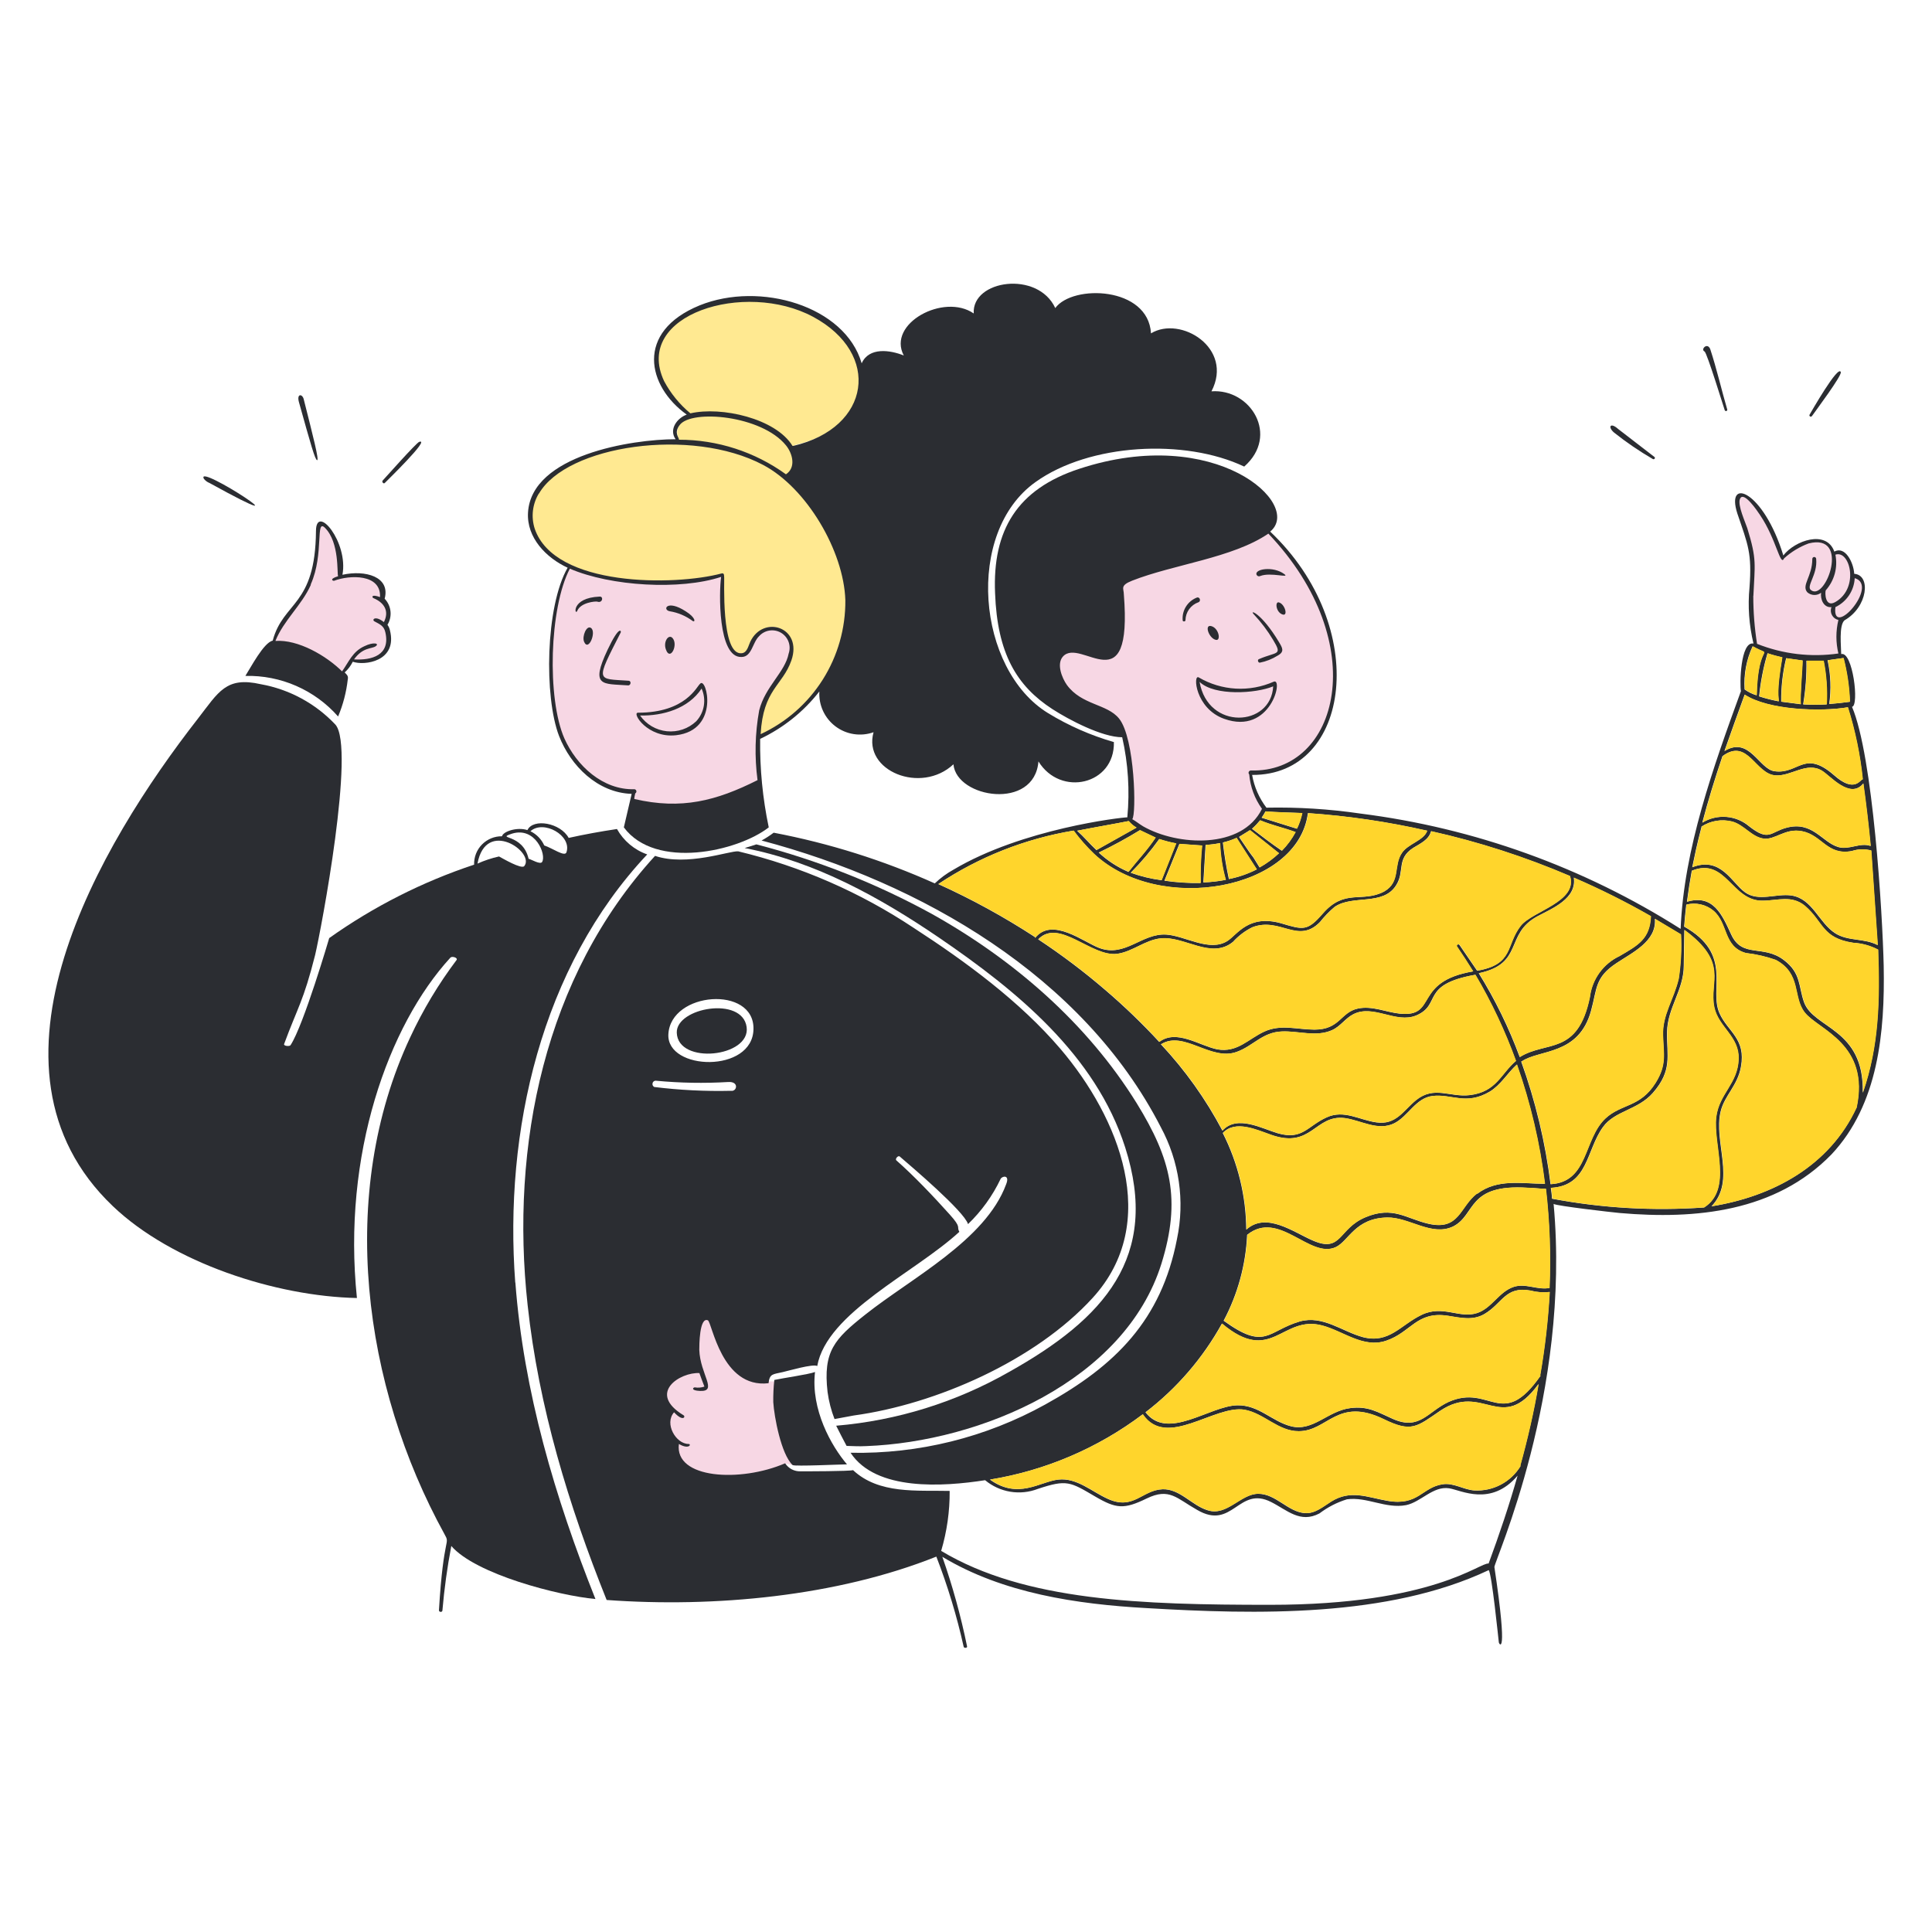 <?xml version="1.0" encoding="UTF-8"?> <svg xmlns="http://www.w3.org/2000/svg" width="142" height="142" viewBox="0 0 142 142" fill="none"><path d="M41.358 42.778L41.89 41.535L53.782 40.825L56.977 44.553L58.752 47.748C58.102 48.635 56.694 50.588 56.267 51.298C55.735 52.185 55.913 53.783 55.735 55.025C55.593 56.019 55.794 56.978 55.913 57.333L55.557 58.22L46.505 59.995V58.22C45.085 58.22 43.843 57.51 42.422 56.09C41.286 54.954 40.766 52.658 40.648 51.653L40.47 48.635L40.648 46.683L40.825 44.553L41.358 42.778Z" fill="#F7D7E4"></path><path d="M20.767 45.795L20.058 47.215L25.027 49.523L25.56 48.99L25.915 48.635H26.802L27.69 48.458L28.4 47.748L28.578 47.038L28.4 46.15V45.795L28.578 44.73L28.045 44.198L28.223 43.31L27.335 42.423L25.915 42.245L25.027 42.423V42.245V41.358L24.672 39.76L23.785 38.518H23.43L23.253 39.938L23.075 41.713L22.72 42.955L21.832 44.553L20.767 45.795Z" fill="#F7D7E4"></path><path d="M56.09 101.53H56.977H57.155L58.575 107.743L57.688 107.565L58.042 108.275C56.445 108.808 53.179 109.873 52.895 109.873C52.611 109.873 49.227 107.861 47.57 106.855L51.297 94.963L56.09 101.53Z" fill="#F7D7E4"></path><path d="M76.502 49.7L82.537 53.96L82.892 55.558L83.07 57.155L83.248 58.753L82.892 60.173L84.312 61.238L86.797 61.948H88.927L91.058 61.415L92.655 60.173L93.01 59.463L92.3 58.398L91.945 57.333V56.8H92.832L93.897 56.445L94.963 56.09L96.028 55.203L96.915 54.138L97.625 52.54L97.98 51.12L98.157 49.523L97.98 47.57L97.448 45.618L96.56 43.488L94.252 40.115L92.832 38.518L81.65 40.47L76.502 49.7Z" fill="#F7D7E4"></path><path d="M128.687 44.73L129.042 47.57L131.527 48.28L134.19 48.458L135.255 48.103L135.077 46.86L135.255 45.795L135.61 45.44L136.142 45.085L136.675 44.198L137.03 43.31L136.852 42.778L136.497 42.423H136.142V41.713L135.61 40.825L135.077 40.648H134.722L134.367 39.938L133.657 39.76H132.77L131.882 40.293L130.995 41.003L130.64 40.115L129.752 38.163L128.51 36.565L127.977 36.388L127.8 36.565L127.622 36.92L127.977 38.34L128.51 39.583L128.865 41.003L128.687 42.245V44.73Z" fill="#F7D7E4"></path><path d="M48.635 28.045C46.326 23.136 54.917 20.367 59.995 23.075C65.073 25.782 64.25 31.367 58.453 32.706L58.22 32.837C56.968 30.807 52.912 29.909 50.617 30.436C49.812 29.775 49.126 28.96 48.635 28.045ZM49.994 31.167C50.871 29.992 56.1 30.455 57.906 32.663C58.395 33.255 58.642 34.461 57.865 34.967C55.548 33.309 52.762 32.416 49.903 32.417C49.917 32.253 49.534 31.759 49.994 31.167ZM39.514 36.226C41.586 32.663 50.864 31.303 56.208 34.11C59.452 35.805 62.214 40.465 62.329 44.084C62.349 46.158 61.764 48.193 60.645 49.946C59.527 51.698 57.635 53.266 55.735 54.137C55.922 50.831 57.438 50.501 58.1 48.635C58.97 46.163 56.216 45.139 55.252 47.148C55.108 47.44 55.029 47.938 54.633 47.995C52.895 48.457 53.123 42.479 53.072 42.422C53.072 42.237 53.152 42.245 53.072 42.245C49.62 43.157 40.672 43.136 39.198 38.805C39.059 38.374 39.015 37.919 39.07 37.47C39.125 37.022 39.276 36.59 39.514 36.204V36.226Z" fill="#FFE991"></path><path d="M138.45 71C138.364 67.13 137.661 55.557 136.121 51.95C136.667 51.886 136.178 47.839 135.326 48.074C135.326 47.555 135.141 45.944 135.574 45.589C137.278 44.616 137.534 42.266 136.284 42.174C136.234 41.336 135.617 40.108 134.821 40.541C134.239 38.915 131.918 39.724 131.073 40.825C129.61 36.039 126.813 35.01 127.693 37.743C128.481 40.058 128.772 40.647 128.588 43.168C128.453 44.552 128.552 45.948 128.879 47.3C127.906 47.115 127.863 50.353 127.956 50.8C125.925 56.374 123.76 62.409 123.525 68.273C116.4 63.749 108.363 60.854 99.989 59.796C97.702 59.461 95.391 59.316 93.081 59.363C92.543 58.656 92.183 57.831 92.03 56.956C99.293 57.005 100.763 46.086 93.358 39.071C95.793 37.069 89.332 31.162 79.328 34.456C74.755 35.954 72.938 38.979 73.137 43.601C73.3 48.024 74.72 50.417 77.354 52.121C78.54 52.888 80.996 54.187 82.48 54.187C82.918 56.116 83.045 58.103 82.857 60.073C82.438 60.073 75.132 60.91 70.077 63.921C69.578 64.196 69.117 64.535 68.706 64.929C64.918 63.229 60.943 61.978 56.864 61.202C56.583 61.416 56.286 61.608 55.976 61.777C67.648 64.872 79.605 71.717 85.313 82.835C86.675 85.352 87.097 88.271 86.506 91.071C85.356 97.021 81.983 100.379 76.829 103.227C72.454 105.652 67.516 106.877 62.515 106.777C64.389 109.617 69.338 109.269 72.405 108.793C72.936 109.235 73.575 109.528 74.257 109.64C74.938 109.752 75.638 109.68 76.282 109.432C78.412 108.722 78.653 108.914 80.485 109.986C82.047 110.902 82.615 110.944 84.284 110.135C85.952 109.325 86.492 110.135 87.983 110.973C90.603 112.513 91.029 109.176 93.428 110.398C94.614 110.994 95.558 111.981 96.978 111.235C97.585 110.774 98.267 110.423 98.995 110.199C100.465 109.993 101.835 110.909 103.347 110.625C104.441 110.398 105.328 109.205 106.514 109.389C107.387 109.524 109.581 110.76 111.541 108.459C110.923 110.646 110.192 112.797 109.411 114.92C108.786 114.807 105.371 117.952 93.358 117.952C83.943 117.952 75.345 117.689 69.175 113.99C69.599 112.559 69.81 111.073 69.8 109.581C67.407 109.524 64.603 109.837 62.7 108.055C62.373 108.14 59.285 108.14 58.844 108.14C58.62 108.149 58.397 108.1 58.198 107.997C57.998 107.893 57.83 107.739 57.708 107.55C54.421 108.97 49.565 108.701 49.898 106.13C50.651 106.571 50.843 106.13 50.608 106.13C49.685 106.13 48.805 104.639 49.543 103.802C50.204 104.512 50.395 104.135 50.253 104.029C47.52 102.375 50.012 100.841 51.404 100.919C51.524 101.253 51.645 101.586 51.773 101.913C51.545 101.992 51.3 102.012 51.063 101.97C50.949 101.97 50.729 102.204 51.46 102.233C52.774 102.282 51.46 101.011 51.397 99.215C51.397 98.924 51.397 96.773 52.028 97.042C52.334 97.184 53.029 102.069 56.487 101.665C56.572 100.955 56.792 101.018 57.531 100.848C57.914 100.763 59.753 100.223 60.066 100.401C60.776 96.467 67.237 93.556 70.51 90.539C70.282 90.127 70.709 90.269 69.8 89.261C68.621 87.947 67.173 86.421 65.88 85.285C65.767 85.185 66.008 84.901 66.129 85.001C66.953 85.711 70.858 89.019 71.149 89.971C72.139 89.019 72.95 87.895 73.541 86.655C73.641 86.435 74.251 86.307 73.946 87.053C72.427 91.164 66.981 93.933 63.587 96.631C61.329 98.42 60.484 99.322 60.825 102.311C60.917 102.991 61.088 103.658 61.337 104.299L62.757 104.036C68.784 103.212 76.09 100.01 80.301 95.402C85.384 89.85 82.246 82.139 77.929 77.077C74.954 73.598 70.993 70.687 67.151 68.195C63.216 65.579 58.852 63.676 54.258 62.572C53.612 62.522 50.502 63.694 48.145 62.906C40.008 71.809 37.495 84.206 38.78 95.921C39.589 103.397 41.797 110.646 44.588 117.597C52.497 118.172 61.507 117.334 68.82 114.409C69.651 116.554 70.321 118.759 70.822 121.005C70.822 121.161 71.12 121.14 71.078 121.005C70.621 118.772 70.014 116.573 69.26 114.423C73.712 117.107 79.157 117.909 84.262 118.193C92.321 118.669 102.012 118.903 109.418 115.403C109.645 115.644 110.128 120.437 110.163 120.721C110.163 120.799 110.873 122.091 109.837 115.176C109.837 114.721 115.467 102.431 114.189 88.487C114.409 88.636 118.491 89.105 119.045 89.154C124.647 89.644 130.498 89.069 134.608 84.852C138.066 81.174 138.542 75.835 138.45 71ZM55.38 75.629C55.337 78.895 48.99 78.71 49.124 76.019C49.288 72.874 55.436 72.42 55.38 75.629ZM48.088 79.889C48.041 79.867 48.002 79.83 47.979 79.784C47.956 79.737 47.949 79.684 47.96 79.633C47.964 79.602 47.975 79.571 47.991 79.544C48.008 79.516 48.03 79.493 48.056 79.474C48.082 79.456 48.111 79.442 48.142 79.436C48.173 79.429 48.206 79.428 48.237 79.434C49.99 79.6 51.754 79.631 53.512 79.527C54.343 79.47 54.166 80.237 53.739 80.173C51.842 80.218 49.943 80.123 48.059 79.889H48.088ZM135.489 48.365C135.761 49.417 135.918 50.495 135.957 51.581C135.453 51.652 134.949 51.709 134.445 51.744C134.597 50.674 134.556 49.584 134.324 48.528L135.489 48.365ZM134.9 44.623C135.306 44.429 135.653 44.129 135.903 43.754C136.153 43.379 136.297 42.943 136.32 42.493C138.158 43.026 134.623 47.002 134.9 44.623ZM134.9 40.768C135.972 40.392 136.682 43.217 134.9 44.247C134.126 44.694 134.126 43.537 134.19 43.388C134.503 43.036 134.731 42.616 134.854 42.162C134.977 41.707 134.993 41.23 134.9 40.768ZM128.872 43.792C128.971 41.499 129.149 41.158 128.424 38.822C128.275 38.368 127.714 37.154 127.878 36.692C128.126 35.982 129.22 37.644 129.354 37.843C130.576 39.653 130.845 41.684 131.129 41.038C131.653 40.562 132.263 40.191 132.926 39.944C136.021 39.149 134.204 44.204 133.117 43.381C132.706 43.097 133.6 42.266 133.487 41.08C133.487 41.043 133.472 41.006 133.445 40.98C133.418 40.953 133.382 40.938 133.345 40.938C133.307 40.938 133.271 40.953 133.244 40.98C133.218 41.006 133.203 41.043 133.203 41.08C133.203 42.38 132.386 43.011 132.833 43.53C132.972 43.653 133.149 43.724 133.335 43.731C133.52 43.737 133.702 43.679 133.849 43.565C133.785 44.048 134.033 44.673 134.608 44.623C134.572 44.718 134.557 44.82 134.564 44.922C134.571 45.024 134.6 45.123 134.648 45.212C134.697 45.302 134.764 45.38 134.845 45.441C134.927 45.502 135.02 45.545 135.12 45.567C134.925 46.377 134.925 47.221 135.12 48.031C133.099 48.322 131.038 48.077 129.141 47.321C128.956 46.154 128.864 44.974 128.865 43.792H128.872ZM132.77 48.564H134.026C134.236 49.62 134.313 50.698 134.253 51.773C133.679 51.808 133.103 51.808 132.528 51.773C132.706 50.713 132.787 49.639 132.77 48.564ZM132.336 51.759L130.916 51.574C130.902 50.498 131.023 49.424 131.279 48.379L132.478 48.549C132.478 49.103 132.273 51.311 132.351 51.759H132.336ZM130.711 51.546C130.23 51.454 129.756 51.333 129.291 51.184C129.398 50.111 129.605 49.051 129.908 48.017C130.262 48.138 130.622 48.237 130.987 48.315C130.533 50.928 130.739 51.269 130.725 51.546H130.711ZM128.801 47.499C130.476 48.429 129.191 46.938 129.106 51.105C128.79 51.012 128.492 50.865 128.226 50.672C128.152 49.582 128.355 48.49 128.815 47.499H128.801ZM128.211 51.049C129.944 52.199 133.82 52.327 135.808 51.986C136.35 53.71 136.716 55.485 136.902 57.282C136.71 57.282 136.327 58.319 134.821 56.998C132.599 55.046 132.187 56.934 130.419 56.686C129.276 56.53 128.573 54.08 126.742 55.202C127.232 53.818 127.721 52.44 128.226 51.063L128.211 51.049ZM126.607 55.571C128.453 54.208 129.007 56.913 130.498 56.991C131.641 57.069 132.791 55.962 133.906 56.651C134.509 57.013 135.972 58.781 136.944 57.588C137.157 59.114 137.335 60.641 137.484 62.181C136.717 61.897 135.901 62.494 135.113 62.26C133.913 61.912 133.224 60.328 131.3 60.84C130.093 61.159 130.029 61.876 128.573 60.747C128.101 60.341 127.512 60.095 126.891 60.044C126.27 59.993 125.648 60.14 125.116 60.463C125.549 58.809 126.06 57.169 126.607 55.55V55.571ZM125.045 60.761C125.375 60.544 125.748 60.399 126.138 60.334C126.528 60.269 126.927 60.287 127.31 60.385C128.176 60.627 128.73 61.507 129.596 61.635C130.462 61.763 131.193 60.847 132.436 61.095C133.913 61.379 134.275 62.898 136.107 62.551C136.566 62.4 137.06 62.387 137.527 62.515L138.002 69.466C137.037 68.948 135.83 69.196 134.892 68.6C133.678 67.833 133.224 66.044 131.648 65.817C130.547 65.66 129.248 66.292 128.261 65.589C127.274 64.886 126.479 62.92 124.377 63.743C124.562 62.856 124.69 62.196 125.059 60.776L125.045 60.761ZM115.651 64.503C117.597 65.342 119.493 66.29 121.331 67.343C121.253 69.026 120.394 69.473 119.024 70.275C118.434 70.554 117.925 70.977 117.543 71.506C117.162 72.035 116.922 72.653 116.844 73.3C115.95 77.617 113.663 76.467 111.697 77.695C110.903 75.545 109.894 73.48 108.686 71.532C112.038 70.822 110.561 68.657 112.996 67.35C114.082 66.768 115.928 66.044 115.666 64.468L115.651 64.503ZM108.551 87.727C107.273 88.707 107.266 90.461 105.001 89.95C103.347 89.573 102.382 88.622 100.358 89.467C98.335 90.312 98.626 92.108 96.489 91.178C95.069 90.567 93.066 89.048 91.597 90.376C91.579 87.907 90.988 85.477 89.871 83.275C90.794 82.289 92.371 83.048 93.421 83.41C96.403 84.468 96.638 81.898 98.839 82.182C100.031 82.345 101.281 83.162 102.481 82.558C103.51 82.033 104.05 80.705 105.278 80.556C106.698 80.386 107.735 81.266 109.489 80.237C110.312 79.733 110.788 78.874 111.484 78.242C112.483 81.082 113.174 84.022 113.543 87.01C111.839 87.003 110.05 86.62 108.573 87.741L108.551 87.727ZM93.01 59.64C93.904 59.711 94.806 59.718 95.708 59.76C95.625 60.158 95.494 60.544 95.317 60.91L92.726 60.101C92.829 59.953 92.924 59.799 93.01 59.64ZM89.893 61.919C90.232 61.84 90.562 61.728 90.88 61.585L92.364 63.9C91.718 64.23 91.03 64.469 90.319 64.61C90.127 63.708 89.992 62.891 89.879 61.94L89.893 61.919ZM90.106 64.666C89.558 64.773 89.002 64.837 88.444 64.858L88.608 62.103C88.963 62.083 89.317 62.038 89.665 61.968C89.699 62.889 89.842 63.801 90.091 64.688L90.106 64.666ZM91.085 61.5L91.867 61.017L93.996 62.714C93.567 63.118 93.09 63.469 92.576 63.758C91.646 62.245 92.591 63.793 91.071 61.521L91.085 61.5ZM92.037 60.896C92.245 60.711 92.437 60.509 92.612 60.293C93.45 60.648 94.352 60.84 95.218 61.159C94.948 61.661 94.609 62.123 94.21 62.529C93.457 62.018 92.74 61.464 92.023 60.918L92.037 60.896ZM82.246 52.809C81.366 51.723 79.505 51.837 78.412 50.339C78.057 49.834 77.638 48.805 78.121 48.258C79.434 46.782 83.254 51.886 82.601 43.679C82.601 43.253 82.296 43.04 83.212 42.678C86.265 41.478 90.61 41.009 93.223 39.22C100.905 47.293 98.391 56.828 91.93 56.629C91.888 56.631 91.847 56.649 91.817 56.679C91.801 56.695 91.788 56.714 91.78 56.734C91.771 56.755 91.767 56.777 91.767 56.8C91.767 56.822 91.771 56.844 91.78 56.865C91.788 56.886 91.801 56.904 91.817 56.92C91.896 57.832 92.22 58.705 92.754 59.448C91.291 62.444 86.541 62.174 84.028 60.74C83.751 60.577 83.51 60.371 83.219 60.208C83.531 59.924 83.425 54.251 82.246 52.809ZM85.2 61.67C85.606 61.805 86.021 61.912 86.442 61.99C86.087 62.891 85.732 63.793 85.37 64.695C84.597 64.595 83.838 64.412 83.105 64.148C83.869 63.38 84.57 62.552 85.2 61.67ZM82.935 64.084C82.132 63.739 81.395 63.259 80.755 62.664C81.791 62.168 82.8 61.618 83.78 61.017L84.93 61.564C84.326 62.48 83.595 63.239 82.935 64.084ZM86.683 62.025L88.345 62.146C88.253 63.061 88.217 63.981 88.238 64.901C87.35 64.915 86.462 64.858 85.583 64.73L86.683 62.025ZM82.949 60.35C83.112 60.542 83.306 60.705 83.524 60.832L80.585 62.48C80.088 62.018 79.654 61.493 79.165 61.06C80.23 60.847 82.26 60.492 82.949 60.35ZM76.062 68.87C73.798 67.394 71.424 66.093 68.962 64.979C71.96 62.981 75.348 61.643 78.902 61.053C79.351 61.658 79.85 62.226 80.393 62.749C85.192 67.265 95.416 65.412 96.126 59.767C99.076 59.972 102.005 60.404 104.888 61.06C104.668 61.77 103.468 62.025 103.035 62.685C102.389 63.616 102.957 64.816 101.728 65.525C100.117 66.385 98.839 65.277 97.213 67.151C96.084 68.451 95.793 68.351 94.153 67.861C91.767 67.194 90.936 68.685 90.219 69.154C88.906 70.006 87.109 68.784 85.718 68.692C83.915 68.579 82.707 70.382 80.798 69.679C79.647 69.253 77.333 67.371 76.076 68.933L76.062 68.87ZM85.2 76.58C83.965 75.244 82.654 73.98 81.273 72.796C79.698 71.44 78.038 70.186 76.303 69.04C77.837 67.457 80.215 70.368 82.118 70.105C83.247 69.942 84.156 69.09 85.306 68.969C87.053 68.791 89.019 70.545 90.624 69.225C91.026 68.781 91.507 68.417 92.044 68.153C94.082 67.379 95.388 69.43 97.014 67.769C97.335 67.362 97.697 66.988 98.093 66.654C99.421 65.746 101.643 66.605 102.609 65.071C103.269 64.042 102.609 63.126 103.873 62.316C104.377 62.004 105.016 61.727 105.179 61.095C108.674 61.877 112.089 62.98 115.382 64.389C115.978 66.278 112.634 66.96 111.768 68.046C110.653 69.466 111.278 70.886 108.566 71.347L107.273 69.459C107.188 69.345 107.004 69.459 107.082 69.573C107.486 70.169 107.884 70.779 108.267 71.397C103.816 72.15 105.683 74.77 102.9 74.507C101.87 74.4 100.841 73.903 99.79 74.131C98.512 74.408 98.477 75.678 96.609 75.678C95.374 75.678 94.146 75.267 92.939 75.813C91.732 76.36 90.951 77.39 89.46 77.127C88.146 76.857 86.471 75.622 85.2 76.58ZM85.349 76.743C86.996 75.728 88.977 78 90.88 77.319C92.115 76.878 92.775 75.863 94.217 75.813C95.424 75.764 96.751 76.239 97.901 75.714C98.512 75.444 98.874 74.848 99.456 74.55C100.926 73.79 102.587 75.26 104.093 74.635C105.988 73.825 104.348 72.37 108.431 71.646C109.618 73.66 110.616 75.78 111.413 77.979C110.298 78.916 109.993 80.258 108.012 80.492C106.556 80.663 105.413 79.782 104.071 80.862C103.113 81.65 102.602 82.7 101.16 82.495C99.911 82.324 98.782 81.543 97.504 82.125C96.084 82.764 95.729 83.815 93.918 83.297C92.768 82.963 90.915 81.912 89.843 83.098C88.624 80.787 87.1 78.65 85.313 76.743H85.349ZM111.761 107.735C111.412 108.321 110.909 108.799 110.307 109.119C109.704 109.438 109.026 109.586 108.346 109.546C107.572 109.489 106.84 108.978 106.045 109.091C104.497 109.311 104.249 110.703 101.984 110.312C100.493 110.057 99.272 109.467 97.831 110.369C97.234 110.745 96.645 111.264 95.906 111.214C94.65 111.122 93.776 109.794 92.477 109.794C91.178 109.794 90.17 111.47 88.75 111.001C87.585 110.646 86.719 109.418 85.441 109.46C83.936 109.517 83.311 111.022 81.43 110.17C80.237 109.638 79.143 108.594 77.773 108.75C76.403 108.907 74.834 110.234 72.76 108.75C76.836 108.084 80.688 106.437 83.986 103.951C85.732 106.521 89.261 103.241 91.469 103.617C92.889 103.873 93.947 105.207 95.452 105.193C97.582 105.193 98.292 102.659 101.693 104.306C103.738 105.307 104.121 104.874 105.846 103.695C109.013 101.565 110.341 105.477 113.074 101.728C112.74 103.738 112.265 105.79 111.725 107.735H111.761ZM113.223 101.111C110.383 105.179 109.538 101.693 106.478 103.035C104.923 103.745 104.348 105.165 102.374 104.292C101.253 103.795 100.55 103.326 99.236 103.496C97.589 103.702 96.51 105.222 94.912 104.838C93.492 104.49 92.527 103.255 90.929 103.29C88.877 103.34 85.824 105.917 84.191 103.802C86.493 102.04 88.406 99.821 89.808 97.284C93.457 100.358 94.217 96.624 97.184 97.426C98.725 97.838 100.188 99.109 101.863 98.548C103.702 97.937 104.107 96.354 106.407 96.709C107.33 96.851 108.232 97.085 109.098 96.581C110.426 95.8 110.632 94.522 112.471 94.856C112.933 94.979 113.415 95.015 113.891 94.962C113.777 97.024 113.543 99.077 113.188 101.111H113.223ZM113.891 94.664C113.01 94.841 112.13 94.295 111.249 94.586C110.163 94.941 109.638 96.155 108.559 96.51C107.252 96.936 106.052 95.892 104.49 96.638C102.928 97.383 102.112 98.768 100.188 98.285C98.626 97.866 97.234 96.652 95.523 97.128C93.123 97.838 93.017 99.3 89.935 97.071C90.971 95.121 91.56 92.965 91.661 90.759C93.989 88.885 96.254 92.555 98.178 91.661C99.123 91.213 99.598 89.531 101.948 89.488C103.553 89.453 105.229 90.908 106.805 90.141C108.495 89.282 107.799 87.01 112.279 87.301C112.719 87.301 113.166 87.379 113.614 87.379C113.893 89.806 113.981 92.251 113.876 94.692L113.891 94.664ZM111.839 78.014C113.124 77.12 116.035 77.588 116.937 74.294C117.391 72.654 117.206 71.852 118.79 70.801C119.954 70.02 121.772 69.189 121.63 67.535L123.54 68.678C123.594 69.762 123.539 70.849 123.376 71.923C123.021 73.463 122.169 74.571 122.219 76.105C122.269 77.525 122.496 78.277 121.672 79.598C120.543 81.408 119.159 81.117 117.987 82.21C116.361 83.737 116.752 86.882 113.962 87.038C113.579 83.96 112.855 80.933 111.803 78.014H111.839ZM125.244 88.75C121.506 89.015 117.75 88.798 114.068 88.103C114.068 87.82 114.011 87.592 113.983 87.308C116.738 87.159 116.567 84.568 117.81 82.842C118.676 81.635 120.366 81.6 121.481 80.329C122.936 78.66 122.496 77.617 122.524 75.849C122.553 74.081 123.753 72.76 123.753 70.978L123.795 68.351C127.09 70.787 125.591 72.136 125.989 74.031C126.294 75.501 127.828 76.161 127.778 77.837C127.714 79.669 126.358 80.365 126.131 82.097C125.883 84.142 127.366 87.401 125.244 88.75ZM136.44 81.422C134.459 85.682 130.32 87.933 125.79 88.664C127.615 86.762 125.918 83.929 126.465 81.685C126.749 80.514 127.707 79.804 127.956 78.405C128.332 76.346 127.004 75.842 126.387 74.493C125.57 72.711 127.423 70.148 123.781 68.103C123.824 67.563 123.873 67.031 123.937 66.491C124.279 66.403 124.636 66.397 124.98 66.474C125.325 66.55 125.646 66.707 125.918 66.931C127.033 67.868 126.628 69.58 128.311 70.048C129.059 70.133 129.795 70.303 130.505 70.552C132.407 71.568 131.747 73.286 132.635 74.415C133.629 75.693 137.47 76.715 136.44 81.451V81.422ZM136.909 80.286C137.008 75.572 133.295 75.615 132.592 73.662C132.18 72.505 132.379 71.532 131.129 70.581C129.596 69.388 128.048 70.467 127.232 68.671C126.578 67.251 125.925 65.703 123.987 66.278C124.086 65.511 124.207 64.752 124.342 63.999C126.848 62.977 127.267 66.25 129.546 66.2C130.647 66.2 131.676 65.767 132.656 66.583C134.026 67.762 133.891 68.955 136.206 69.296C136.843 69.332 137.465 69.504 138.031 69.8C138.158 73.506 138.109 76.836 136.909 80.315V80.286ZM133.167 30.593C133.43 30.217 135.389 27.604 135.297 27.349C135.113 26.774 133.103 30.309 132.997 30.487C132.988 30.508 132.987 30.532 132.994 30.554C133.001 30.576 133.016 30.595 133.035 30.607C133.054 30.62 133.077 30.625 133.1 30.623C133.123 30.62 133.144 30.61 133.16 30.593H133.167ZM43.43 46.15C43.111 45.937 42.77 46.767 42.926 47.158C43.253 47.953 43.863 46.419 43.43 46.15ZM51.46 50.253C51.212 50.438 50.424 52.383 46.888 52.383C46.412 52.383 47.598 54.272 49.693 54.038C52.944 53.661 51.922 49.7 51.46 50.253ZM51.169 53.015C50.883 53.285 50.542 53.49 50.169 53.616C49.796 53.742 49.401 53.786 49.009 53.746C48.618 53.705 48.24 53.581 47.901 53.382C47.562 53.182 47.27 52.912 47.044 52.589C48.727 52.625 50.594 52.085 51.567 50.608C51.744 51.004 51.801 51.444 51.731 51.872C51.66 52.3 51.465 52.698 51.169 53.015ZM46.199 50.033C43.849 49.87 43.736 50.182 45.624 46.483C45.674 46.384 45.532 45.908 44.659 47.754C43.359 50.502 44.297 50.239 46.142 50.374C46.363 50.41 46.434 50.047 46.199 50.033Z" fill="#2B2D32"></path><path d="M41.72 41.727C40.087 44.566 39.987 51.233 41.088 54.088C41.94 56.289 43.928 58.27 46.427 58.348L45.852 60.811C48.181 63.95 54.237 62.579 56.502 60.811C56.054 58.673 55.842 56.492 55.87 54.308C57.573 53.501 59.064 52.307 60.222 50.822C60.193 51.314 60.286 51.807 60.493 52.255C60.7 52.703 61.015 53.093 61.409 53.389C61.804 53.686 62.266 53.881 62.753 53.955C63.241 54.03 63.74 53.983 64.205 53.818C63.41 56.658 67.692 58.404 70.077 56.175C70.297 58.667 76.034 59.583 76.325 55.962C77.944 58.596 81.941 57.68 81.87 54.542C80.168 54.052 78.539 53.336 77.028 52.412C71.795 49.203 70.901 39.135 76.112 35.429C80.074 32.589 87.082 32.22 91.448 34.293C94.054 32.007 91.924 28.549 89.041 28.762C90.695 25.581 86.769 23.181 84.597 24.502C84.398 21.051 78.838 20.888 77.561 22.642C76.282 19.873 71.419 20.561 71.568 23.039C69.367 21.52 65.178 23.785 66.428 26.128C65.419 25.723 63.872 25.496 63.332 26.703C62.111 22.485 55.856 20.654 51.425 22.443C46.654 24.395 47.57 28.4 50.474 30.473C49.764 30.729 49.146 31.559 49.657 32.283C46.455 32.283 39.064 33.441 38.809 37.665C38.695 39.526 40.151 41.002 41.72 41.727ZM55.799 52.213C55.492 53.905 55.452 55.635 55.678 57.339C52.654 58.859 50.084 59.533 46.619 58.724C46.619 58.582 46.668 58.447 46.69 58.312C46.72 58.296 46.744 58.27 46.759 58.239C46.774 58.208 46.779 58.173 46.772 58.139C46.766 58.105 46.749 58.074 46.724 58.05C46.699 58.026 46.667 58.011 46.633 58.007C44.311 58.078 42.373 56.282 41.478 54.265C40.2 51.347 40.371 44.673 41.883 41.797C44.901 43.097 49.998 43.388 53.002 42.401C52.845 43.452 52.746 48.365 54.5 48.287C55.259 48.287 55.309 47.222 55.785 46.767C55.981 46.543 56.25 46.394 56.544 46.346C56.839 46.298 57.141 46.354 57.399 46.504C57.656 46.654 57.854 46.89 57.957 47.17C58.06 47.45 58.063 47.757 57.965 48.038C57.702 49.402 56.239 50.459 55.799 52.213ZM48.806 28.002C46.526 23.11 54.755 20.59 59.768 23.288C64.781 25.986 64.028 31.439 58.305 32.773H58.248C57.013 30.75 53.009 29.855 50.744 30.381C49.949 29.722 49.29 28.914 48.806 28.002ZM49.956 31.24C50.822 30.068 55.984 30.53 57.766 32.731C58.248 33.32 58.532 34.357 57.766 34.861C55.478 33.208 52.728 32.318 49.906 32.319C49.92 32.156 49.501 31.829 49.956 31.24ZM39.611 36.281C41.656 32.731 50.815 31.375 56.09 34.172C59.292 35.862 62.019 40.505 62.132 44.112C62.151 46.179 61.574 48.207 60.47 49.953C59.365 51.7 57.781 53.091 55.906 53.96C56.09 50.665 57.51 50.41 58.163 48.55C59.022 46.086 56.097 45.163 55.146 47.165C55.004 47.456 54.926 47.953 54.535 48.01C52.945 48.237 53.271 42.429 53.222 42.373C53.222 42.188 53.179 42.11 53.016 42.153C49.608 43.061 40.754 43.168 39.299 38.851C39.162 38.422 39.119 37.968 39.173 37.521C39.227 37.074 39.376 36.644 39.611 36.26V36.281Z" fill="#2B2D32"></path><path d="M48.99 47.854C49.316 48.507 49.849 47.364 49.43 46.895C49.125 46.555 48.678 47.243 48.99 47.84V47.854ZM118.641 31.801C119.54 32.514 120.489 33.161 121.481 33.739C121.587 33.803 121.701 33.647 121.587 33.576L118.925 31.524C118.357 31.013 118.144 31.382 118.641 31.801ZM125.286 25.837C125.471 25.965 126.635 29.763 126.763 30.14C126.799 30.26 126.99 30.218 126.948 30.09C126.522 28.627 126.181 27.129 125.705 25.674C125.499 25.12 124.96 25.688 125.286 25.837ZM44.062 43.85C41.932 43.942 42.252 45.319 42.429 44.893C42.685 44.283 43.75 44.183 43.899 44.219C44.29 44.361 44.382 43.814 44.062 43.85ZM49.238 44.929C49.843 45.029 50.415 45.273 50.907 45.639C51.106 45.767 51.17 45.412 50.396 44.929C48.99 44.02 48.663 44.837 49.238 44.929ZM89.368 47.03C89.751 47.116 89.595 46.185 89.041 46.022C88.487 45.859 88.849 46.924 89.368 47.03ZM89.971 52.831C93.4 54.066 94.359 49.778 93.613 50.105C92.737 50.492 91.781 50.666 90.825 50.612C89.868 50.557 88.938 50.276 88.111 49.792C87.664 49.508 87.841 52.071 89.971 52.831ZM93.578 50.446C93.422 53.435 88.785 53.697 88.168 50.119C89.261 51.17 92.3 50.978 93.578 50.446ZM87.131 45.575C87.138 45.287 87.231 45.008 87.4 44.775C87.569 44.541 87.804 44.365 88.075 44.269C88.296 44.197 88.189 43.843 87.969 43.921C87.637 44.049 87.355 44.282 87.167 44.584C86.978 44.886 86.894 45.242 86.925 45.596C86.925 45.703 87.138 45.703 87.131 45.575ZM93.997 44.276C93.692 44.19 93.777 45.028 94.288 45.17C94.686 45.277 94.43 44.389 93.997 44.276ZM54.876 75.48C54.549 73.194 49.693 74.06 49.742 75.899C49.813 78.292 55.195 77.702 54.876 75.48ZM93.571 47.03C94.281 48.209 93.862 47.868 92.52 48.45C92.406 48.5 92.463 48.706 92.591 48.706C93.057 48.616 93.502 48.44 93.904 48.188C94.437 47.897 94.252 47.613 94.004 47.194C92.705 45.028 91.796 44.78 92.144 45.142C92.686 45.718 93.165 46.351 93.571 47.03ZM92.626 42.337C93.393 42.032 94.849 42.529 94.394 42.195C93.571 41.578 92.144 41.826 92.364 42.259C92.389 42.303 92.431 42.336 92.48 42.351C92.528 42.365 92.581 42.361 92.626 42.337ZM24.85 52.661C25.216 51.793 25.455 50.877 25.56 49.941C25.631 49.657 25.439 49.544 25.333 49.423C25.58 49.201 25.782 48.933 25.929 48.635C26.753 48.94 29.252 48.635 28.655 46.306C28.623 46.168 28.562 46.037 28.478 45.923C28.66 45.625 28.738 45.276 28.7 44.929C28.663 44.583 28.513 44.258 28.272 44.006C28.705 42.38 26.852 41.876 25.169 42.245C25.624 39.852 23.238 36.984 23.224 39.022C23.181 44.588 20.824 44.176 20.043 47.087C19.383 47.222 18.41 49.096 18.034 49.679C19.319 49.648 20.595 49.898 21.773 50.414C22.95 50.929 24.001 51.696 24.85 52.661ZM22.848 42.934C23.835 40.704 23.16 38.063 23.891 38.801C24.963 39.881 24.758 42.167 24.85 42.352C24.14 42.565 24.488 42.714 24.559 42.685C25.695 42.252 28.017 42.167 27.931 43.885C27.292 43.658 27.328 43.885 27.434 43.956C28.23 44.283 28.634 44.907 28.215 45.724C27.576 45.22 27.321 45.539 27.505 45.66C27.903 45.88 28.215 45.987 28.322 46.469C28.712 48.159 27.328 48.543 26.021 48.465C26.668 47.556 27.314 47.705 27.612 47.499C27.91 47.293 27.47 47.158 26.774 47.499C25.915 47.889 25.645 48.635 25.141 49.345C23.984 48.195 21.91 46.988 20.242 47.108C20.853 45.589 22.159 44.503 22.834 43.012L22.848 42.934ZM23.309 33.824C23.465 33.824 23.018 32.092 22.322 29.337C22.223 28.94 21.79 28.904 21.974 29.564C22.841 32.66 23.153 33.796 23.309 33.824ZM28.279 35.5C28.357 35.415 31.687 32.191 30.814 32.475C30.601 32.539 28.222 35.223 28.13 35.315C28.038 35.408 28.187 35.592 28.279 35.5ZM63.673 106.287C72.072 105.967 82.672 101.487 85.363 92.882C86.826 88.175 86.073 85.186 83.553 81.096C79.896 75.196 74.5 70.531 68.479 67.166C64.412 64.938 60.083 63.223 55.593 62.061L54.734 62.331C59.931 63.332 64.674 65.959 69.012 68.913C74.692 72.789 80.521 77.525 82.701 84.334C85.278 92.392 81.132 96.929 74.181 100.827C70.279 103.058 65.936 104.41 61.458 104.789C61.706 105.286 61.962 105.783 62.224 106.273C62.814 106.287 63.069 106.315 63.673 106.287ZM56.913 101.424C56.853 101.966 56.827 102.511 56.835 103.056C56.899 104.114 57.41 106.883 58.255 107.679C58.404 107.792 61.805 107.629 62.253 107.629C61.102 106.28 59.583 103.596 59.903 100.841C59.462 101.012 57.51 101.296 56.913 101.424ZM15.4 35.5C23.487 39.959 14.278 33.91 14.988 35.195C15.096 35.331 15.238 35.437 15.4 35.5Z" fill="#2B2D32"></path><path d="M37.871 94.281C37.033 83.155 39.76 71.099 47.57 62.799C46.626 62.469 45.836 61.805 45.347 60.932C44.148 61.11 42.948 61.33 41.797 61.585C41.194 60.478 39.192 60.123 38.766 61.01C37.985 60.762 36.962 61.124 36.898 61.465C36.625 61.461 36.353 61.512 36.1 61.616C35.847 61.72 35.618 61.874 35.426 62.069C35.234 62.264 35.084 62.496 34.984 62.751C34.885 63.006 34.838 63.279 34.847 63.552C31.049 64.812 27.459 66.631 24.197 68.948C24.197 68.948 22.322 75.338 21.357 76.815C21.293 76.928 20.831 76.886 20.881 76.737C21.882 74.025 22.301 73.599 23.16 70.198C23.614 68.281 26.135 54.925 24.651 53.257C23.189 51.706 21.268 50.665 19.17 50.289C16.607 49.707 16.074 50.85 14.548 52.817C7.348 62.047 -2.393 78.462 8.293 88.65C12.652 92.811 20.277 95.282 26.234 95.403C25.141 84.88 28.535 75.366 33.107 70.382C33.221 70.261 33.654 70.382 33.562 70.553C32.23 72.321 31.087 74.225 30.154 76.233C24.758 87.742 26.674 101.864 32.667 112.755C33.121 113.571 32.596 112.712 32.262 118.357C32.262 118.499 32.518 118.52 32.518 118.357C32.654 116.77 32.872 115.192 33.171 113.628C34.953 115.701 41.052 117.278 43.764 117.526C40.796 110.085 38.482 102.275 37.878 94.252L37.871 94.281ZM41.634 62.643C41.514 63.005 40.605 62.338 40.001 62.139C39.796 61.683 39.437 61.313 38.986 61.095C39.944 60.229 42.046 61.408 41.634 62.643ZM37.63 61.273C39.348 60.74 40.172 62.814 39.845 63.353C39.71 63.573 39.05 63.161 38.851 63.119C38.418 61.223 36.38 61.699 37.63 61.273ZM35.095 63.474C35.713 60.108 39.355 62.657 38.532 63.658C38.326 63.907 36.941 63.09 36.678 62.949C36.134 63.07 35.604 63.246 35.095 63.474Z" fill="#2B2D32"></path><path d="M135.51 48.359C135.783 49.411 135.94 50.489 135.979 51.575C135.475 51.646 134.971 51.703 134.467 51.738C134.618 50.668 134.578 49.578 134.346 48.522L135.51 48.359ZM132.791 48.557H134.048C134.258 49.614 134.334 50.692 134.275 51.767C133.7 51.802 133.124 51.802 132.55 51.767C132.727 50.706 132.808 49.632 132.791 48.557ZM132.358 51.752L130.938 51.568C130.923 50.492 131.045 49.418 131.3 48.373L132.5 48.543C132.5 49.097 132.294 51.305 132.372 51.752H132.358ZM130.732 51.539C130.252 51.448 129.778 51.327 129.312 51.177C129.419 50.105 129.626 49.045 129.93 48.011C130.283 48.132 130.644 48.231 131.009 48.309C130.555 50.922 130.761 51.263 130.746 51.539H130.732ZM128.822 47.492C130.498 48.423 129.213 46.932 129.128 51.099C128.812 51.006 128.514 50.859 128.247 50.666C128.174 49.576 128.376 48.484 128.836 47.492H128.822ZM128.233 51.042C129.965 52.193 133.842 52.321 135.83 51.98C136.371 53.704 136.738 55.478 136.923 57.276C136.732 57.276 136.348 58.313 134.843 56.992C132.621 55.04 132.209 56.928 130.441 56.68C129.298 56.524 128.595 54.074 126.763 55.196C127.253 53.812 127.743 52.434 128.247 51.057L128.233 51.042ZM126.628 55.565C128.474 54.202 129.028 56.907 130.519 56.985C131.662 57.063 132.812 55.956 133.927 56.644C134.531 57.007 135.993 58.774 136.966 57.582C137.179 59.108 137.356 60.635 137.506 62.175C136.739 61.891 135.922 62.488 135.134 62.253C133.934 61.906 133.246 60.322 131.321 60.833C130.114 61.153 130.051 61.87 128.595 60.741C128.122 60.335 127.533 60.089 126.912 60.038C126.291 59.987 125.67 60.134 125.137 60.457C125.57 58.803 126.082 57.163 126.628 55.544V55.565ZM125.066 60.755C125.397 60.538 125.769 60.393 126.159 60.328C126.549 60.263 126.948 60.281 127.331 60.379C128.197 60.62 128.751 61.501 129.617 61.629C130.484 61.756 131.215 60.84 132.457 61.089C133.934 61.373 134.296 62.892 136.128 62.544C136.588 62.394 137.082 62.381 137.548 62.509L138.024 69.46C137.058 68.942 135.851 69.19 134.914 68.594C133.7 67.827 133.246 66.038 131.669 65.811C130.569 65.654 129.27 66.286 128.283 65.583C127.296 64.88 126.501 62.914 124.399 63.737C124.584 62.85 124.711 62.19 125.081 60.77L125.066 60.755ZM115.673 64.497C117.618 65.336 119.515 66.284 121.353 67.337C121.275 69.02 120.416 69.467 119.046 70.269C118.456 70.547 117.946 70.971 117.565 71.5C117.184 72.029 116.943 72.646 116.866 73.294C115.971 77.611 113.685 76.46 111.718 77.689C110.924 75.539 109.916 73.474 108.708 71.526C112.059 70.816 110.582 68.65 113.018 67.344C114.104 66.762 115.95 66.038 115.687 64.462L115.673 64.497ZM108.573 87.721C107.295 88.701 107.288 90.455 105.023 89.943C103.369 89.567 102.403 88.616 100.38 89.461C98.356 90.305 98.647 92.102 96.51 91.172C95.09 90.561 93.088 89.042 91.618 90.369C91.6 87.901 91.01 85.471 89.893 83.269C90.816 82.282 92.392 83.042 93.443 83.404C96.425 84.462 96.659 81.892 98.86 82.176C100.053 82.339 101.303 83.156 102.503 82.552C103.532 82.027 104.072 80.699 105.3 80.55C106.72 80.38 107.757 81.26 109.51 80.231C110.334 79.727 110.81 78.867 111.505 78.236C112.505 81.076 113.195 84.016 113.564 87.004C111.86 86.997 110.071 86.614 108.594 87.735L108.573 87.721ZM93.031 59.633C93.926 59.705 94.827 59.712 95.729 59.754C95.647 60.152 95.515 60.538 95.339 60.904L92.747 60.095C92.851 59.947 92.946 59.793 93.031 59.633ZM89.914 61.913C90.253 61.834 90.584 61.722 90.901 61.579L92.385 63.894C91.74 64.223 91.051 64.462 90.34 64.603C90.148 63.702 90.014 62.885 89.9 61.934L89.914 61.913ZM90.127 64.66C89.579 64.767 89.024 64.831 88.466 64.852L88.629 62.097C88.984 62.077 89.338 62.032 89.687 61.962C89.72 62.883 89.863 63.795 90.113 64.682L90.127 64.66ZM91.107 61.494L91.888 61.011L94.018 62.708C93.589 63.112 93.112 63.462 92.598 63.752C91.668 62.239 92.612 63.787 91.093 61.515L91.107 61.494ZM92.058 60.89C92.266 60.705 92.459 60.503 92.633 60.287C93.471 60.642 94.373 60.833 95.239 61.153C94.97 61.655 94.631 62.117 94.231 62.523C93.478 62.012 92.761 61.458 92.044 60.911L92.058 60.89ZM85.221 61.664C85.627 61.799 86.043 61.906 86.464 61.984C86.109 62.885 85.754 63.787 85.391 64.689C84.619 64.589 83.86 64.406 83.127 64.142C83.891 63.374 84.591 62.546 85.221 61.664ZM82.956 64.078C82.154 63.733 81.416 63.253 80.776 62.658C81.812 62.162 82.822 61.612 83.801 61.011L84.951 61.558C84.348 62.474 83.617 63.233 82.956 64.078ZM86.705 62.019L88.366 62.14C88.274 63.055 88.239 63.975 88.26 64.895C87.372 64.909 86.484 64.852 85.605 64.724L86.705 62.019ZM82.97 60.343C83.133 60.536 83.328 60.699 83.546 60.826L80.606 62.474C80.109 62.012 79.676 61.487 79.186 61.053C80.251 60.84 82.282 60.486 82.97 60.343ZM76.083 68.864C73.819 67.388 71.446 66.087 68.983 64.973C71.981 62.975 75.37 61.637 78.923 61.046C79.373 61.652 79.871 62.22 80.414 62.743C85.214 67.259 95.438 65.406 96.148 59.761C99.097 59.965 102.027 60.398 104.909 61.053C104.689 61.764 103.489 62.019 103.056 62.679C102.41 63.609 102.978 64.809 101.75 65.519C100.138 66.379 98.86 65.271 97.234 67.145C96.105 68.445 95.814 68.345 94.174 67.855C91.789 67.188 90.958 68.679 90.241 69.147C88.927 69.999 87.131 68.778 85.739 68.686C83.936 68.572 82.729 70.376 80.819 69.673C79.669 69.247 77.354 67.365 76.098 68.927L76.083 68.864ZM85.221 76.574C83.987 75.238 82.676 73.974 81.295 72.79C79.719 71.434 78.059 70.18 76.325 69.034C77.858 67.451 80.237 70.362 82.14 70.099C83.269 69.936 84.177 69.084 85.328 68.963C87.074 68.785 89.041 70.539 90.645 69.219C91.047 68.775 91.529 68.411 92.066 68.146C94.103 67.373 95.41 69.424 97.035 67.763C97.356 67.356 97.718 66.982 98.115 66.648C99.442 65.74 101.665 66.599 102.63 65.065C103.291 64.035 102.63 63.12 103.894 62.31C104.398 61.998 105.037 61.721 105.201 61.089C108.696 61.871 112.111 62.974 115.403 64.383C116 66.272 112.656 66.954 111.789 68.04C110.675 69.46 111.299 70.88 108.587 71.341L107.295 69.453C107.21 69.339 107.025 69.453 107.103 69.566C107.508 70.163 107.906 70.773 108.289 71.391C103.837 72.144 105.705 74.764 102.921 74.501C101.892 74.394 100.862 73.897 99.812 74.125C98.534 74.401 98.498 75.672 96.631 75.672C95.395 75.672 94.167 75.261 92.96 75.807C91.753 76.354 90.972 77.383 89.481 77.121C88.168 76.851 86.492 75.616 85.221 76.574ZM85.37 76.737C87.017 75.722 88.998 77.994 90.901 77.312C92.136 76.872 92.797 75.857 94.238 75.807C95.445 75.758 96.773 76.233 97.923 75.708C98.534 75.438 98.896 74.842 99.478 74.543C100.948 73.784 102.609 75.254 104.114 74.629C106.01 73.819 104.37 72.364 108.452 71.64C109.64 73.654 110.638 75.774 111.434 77.973C110.32 78.91 110.014 80.252 108.033 80.486C106.578 80.657 105.435 79.776 104.093 80.855C103.134 81.644 102.623 82.694 101.182 82.488C99.932 82.318 98.803 81.537 97.525 82.119C96.105 82.758 95.75 83.809 93.94 83.291C92.79 82.957 90.937 81.906 89.865 83.092C88.645 80.781 87.122 78.644 85.335 76.737H85.37ZM111.782 107.729C111.433 108.315 110.931 108.793 110.328 109.112C109.726 109.432 109.048 109.579 108.367 109.539C107.593 109.483 106.862 108.971 106.067 109.085C104.519 109.305 104.27 110.697 102.006 110.306C100.515 110.051 99.293 109.461 97.852 110.363C97.256 110.739 96.666 111.258 95.928 111.208C94.671 111.116 93.798 109.788 92.499 109.788C91.199 109.788 90.191 111.464 88.771 110.995C87.607 110.64 86.74 109.412 85.463 109.454C83.957 109.511 83.332 111.016 81.451 110.164C80.258 109.632 79.165 108.588 77.794 108.744C76.424 108.9 74.855 110.228 72.782 108.744C76.857 108.078 80.71 106.43 84.007 103.945C85.754 106.515 89.282 103.235 91.49 103.611C92.91 103.867 93.968 105.201 95.474 105.187C97.603 105.187 98.314 102.652 101.714 104.3C103.759 105.301 104.143 104.868 105.868 103.689C109.035 101.559 110.362 105.471 113.096 101.722C112.762 103.732 112.286 105.784 111.747 107.729H111.782ZM113.245 101.105C110.405 105.173 109.56 101.687 106.5 103.029C104.945 103.739 104.37 105.159 102.396 104.285C101.274 103.788 100.571 103.32 99.258 103.49C97.611 103.696 96.531 105.216 94.934 104.832C93.514 104.484 92.548 103.249 90.951 103.284C88.899 103.334 85.846 105.911 84.213 103.796C86.515 102.034 88.427 99.815 89.829 97.278C93.478 100.352 94.238 96.617 97.206 97.42C98.747 97.832 100.209 99.102 101.885 98.541C103.724 97.931 104.128 96.348 106.429 96.703C107.352 96.845 108.254 97.079 109.12 96.575C110.447 95.794 110.653 94.516 112.492 94.85C112.955 94.973 113.436 95.009 113.912 94.956C113.799 97.018 113.564 99.071 113.209 101.105H113.245ZM113.912 94.658C113.032 94.835 112.151 94.289 111.271 94.58C110.185 94.935 109.659 96.149 108.58 96.504C107.274 96.93 106.074 95.886 104.512 96.632C102.95 97.377 102.133 98.762 100.209 98.279C98.647 97.86 97.256 96.646 95.544 97.121C93.145 97.832 93.038 99.294 89.957 97.065C90.992 95.115 91.582 92.959 91.682 90.753C94.011 88.878 96.276 92.549 98.2 91.654C99.144 91.207 99.62 89.525 101.97 89.482C103.575 89.446 105.25 90.902 106.826 90.135C108.516 89.276 107.82 87.004 112.301 87.295C112.741 87.295 113.188 87.373 113.635 87.373C113.914 89.8 114.002 92.245 113.898 94.686L113.912 94.658ZM111.86 78.008C113.145 77.114 116.056 77.582 116.958 74.288C117.413 72.648 117.228 71.846 118.811 70.795C119.976 70.014 121.793 69.183 121.651 67.529L123.561 68.672C123.616 69.756 123.561 70.843 123.398 71.916C123.043 73.457 122.191 74.565 122.241 76.098C122.29 77.518 122.517 78.271 121.694 79.592C120.565 81.402 119.18 81.111 118.009 82.204C116.383 83.731 116.774 86.876 113.983 87.032C113.6 83.954 112.876 80.927 111.825 78.008H111.86ZM125.265 88.743C121.528 89.009 117.772 88.792 114.09 88.097C114.09 87.813 114.033 87.586 114.005 87.302C116.759 87.153 116.589 84.562 117.831 82.836C118.698 81.629 120.387 81.594 121.502 80.323C122.958 78.654 122.517 77.611 122.546 75.843C122.574 74.075 123.774 72.754 123.774 70.972L123.817 68.345C127.111 70.781 125.613 72.129 126.011 74.025C126.316 75.495 127.85 76.155 127.8 77.831C127.736 79.663 126.38 80.358 126.153 82.091C125.904 84.136 127.388 87.394 125.265 88.743ZM136.462 81.416C134.481 85.676 130.342 87.927 125.812 88.658C127.637 86.755 125.94 83.923 126.486 81.679C126.77 80.507 127.729 79.797 127.977 78.399C128.354 76.34 127.026 75.836 126.408 74.487C125.592 72.705 127.445 70.141 123.803 68.097C123.845 67.557 123.895 67.025 123.959 66.485C124.3 66.397 124.658 66.391 125.002 66.468C125.346 66.544 125.668 66.701 125.94 66.925C127.054 67.862 126.65 69.573 128.332 70.042C129.08 70.127 129.816 70.296 130.526 70.546C132.429 71.561 131.769 73.28 132.656 74.409C133.65 75.687 137.491 76.709 136.462 81.445V81.416ZM136.93 80.28C137.03 75.566 133.317 75.609 132.614 73.656C132.202 72.499 132.401 71.526 131.151 70.575C129.617 69.382 128.07 70.461 127.253 68.665C126.6 67.245 125.947 65.697 124.008 66.272C124.108 65.505 124.229 64.746 124.363 63.993C126.87 62.971 127.289 66.244 129.568 66.194C130.668 66.194 131.698 65.761 132.678 66.577C134.048 67.756 133.913 68.949 136.228 69.29C136.865 69.326 137.487 69.498 138.052 69.794C138.18 73.5 138.13 76.83 136.93 80.309V80.28Z" fill="#FFD52C"></path></svg> 